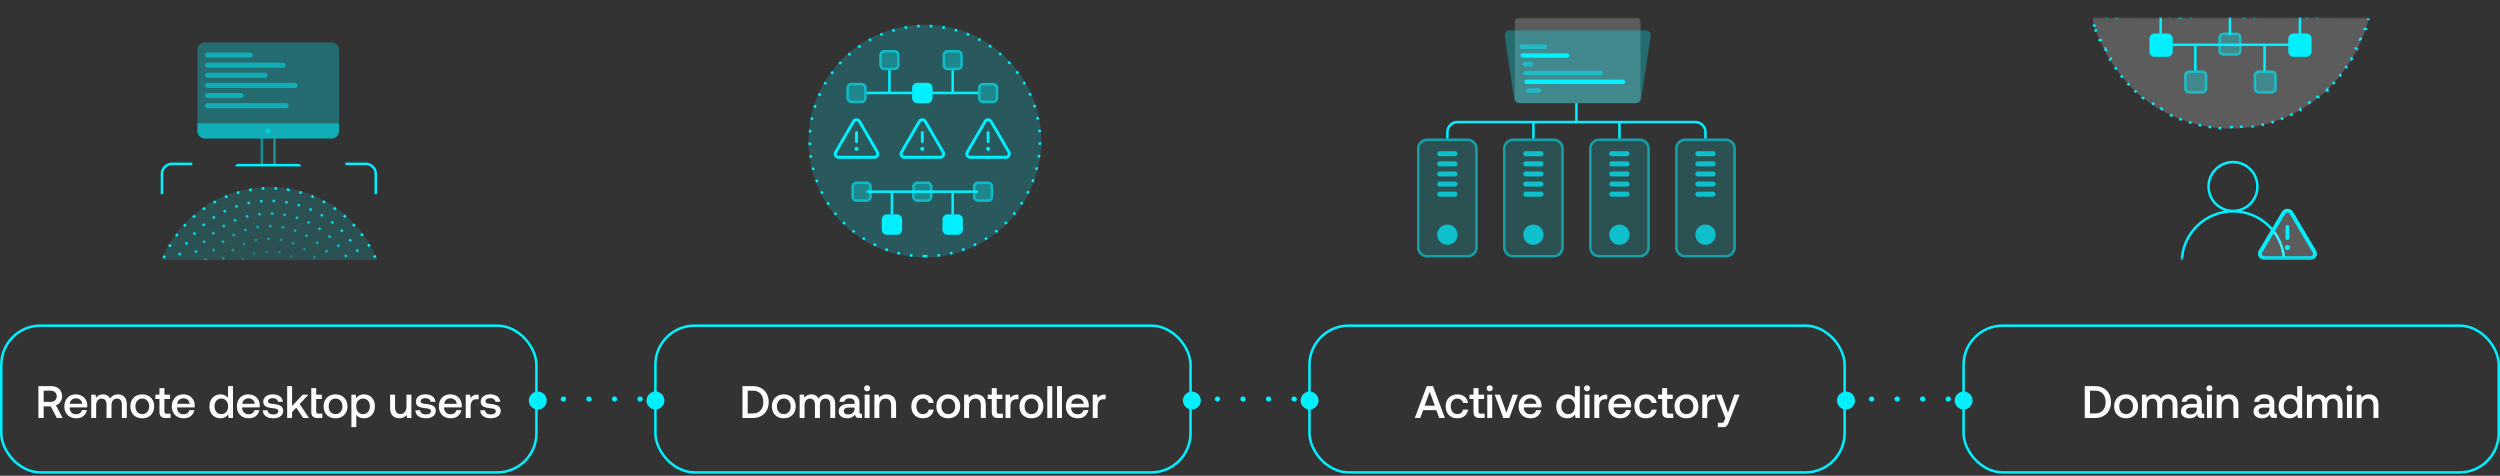 <svg width="988" height="188" fill="none" xmlns="http://www.w3.org/2000/svg"><rect width="100%" height="100%" fill="#333333" stroke="none"/><rect x=".5" y="128.691" width="211.5" height="58" rx="15.5" stroke="#00F0FF"/><path d="M20.146 152.591c.864 0 1.638.18 2.304.504.648.324 1.17.792 1.53 1.404.36.612.558 1.314.558 2.106 0 .846-.234 1.584-.666 2.214a3.495 3.495 0 01-1.782 1.35l2.664 5.022H22.45l-2.394-4.572h-2.808v4.572h-2.07v-12.6h4.968zm-2.898 6.228h2.736c.738 0 1.332-.198 1.764-.594.432-.396.666-.936.666-1.62 0-.666-.234-1.206-.666-1.602-.432-.396-1.026-.612-1.764-.612h-2.736v4.428zm8.759-.702c.378-.72.9-1.26 1.584-1.656.684-.396 1.458-.594 2.34-.594.882 0 1.656.18 2.34.54.684.36 1.206.882 1.602 1.53.396.666.594 1.44.612 2.322 0 .252-.018.486-.054.738h-6.948v.108c.036.81.288 1.44.756 1.908.45.468 1.062.702 1.818.702.594 0 1.098-.126 1.512-.414.396-.288.666-.684.81-1.206h1.944c-.18.936-.63 1.71-1.368 2.304-.738.612-1.656.9-2.754.9-.972 0-1.8-.18-2.52-.576a4.076 4.076 0 01-1.656-1.656c-.396-.702-.576-1.53-.576-2.466 0-.936.18-1.764.558-2.484zm6.498 1.458c-.09-.666-.36-1.188-.81-1.566-.45-.378-1.008-.576-1.692-.576-.648 0-1.188.198-1.656.594-.468.396-.72.9-.792 1.548h4.95zm16.655-2.718c.63.648.955 1.692.955 3.132v5.202H48.17v-5.184c0-.792-.162-1.404-.486-1.836-.323-.414-.81-.63-1.44-.63-.684 0-1.206.252-1.602.72-.396.468-.576 1.116-.576 1.944v4.986h-1.962v-5.184c0-.81-.18-1.422-.504-1.836-.324-.414-.81-.63-1.44-.63-.665 0-1.188.252-1.583.738-.396.504-.576 1.152-.576 1.98v4.932h-1.944v-9.216h1.691l.217 1.206c.647-.864 1.547-1.296 2.7-1.314.648 0 1.206.144 1.71.414a2.87 2.87 0 011.133 1.26 3.338 3.338 0 011.278-1.224c.523-.288 1.152-.45 1.908-.45 1.008 0 1.819.342 2.466.99zm4.607 7.866a4.076 4.076 0 01-1.656-1.656c-.396-.72-.576-1.548-.576-2.484 0-.918.18-1.728.576-2.448a4.12 4.12 0 011.656-1.674c.72-.396 1.53-.594 2.466-.594.918 0 1.728.198 2.448.594a4.12 4.12 0 011.656 1.674c.396.72.594 1.53.594 2.448 0 .936-.198 1.764-.594 2.484a4.076 4.076 0 01-1.656 1.656c-.72.396-1.53.576-2.448.576-.936 0-1.746-.18-2.466-.576zm4.428-1.926c.504-.576.756-1.314.756-2.214 0-.9-.252-1.62-.756-2.196-.504-.576-1.152-.864-1.962-.864-.828 0-1.476.288-1.962.864-.504.576-.738 1.296-.738 2.196 0 .9.234 1.638.738 2.214.486.576 1.134.846 1.962.846.81 0 1.458-.27 1.962-.846zm4.823-5.112h-1.602v-1.71h1.602v-2.574h1.962v2.574h2.214v1.71H64.98v4.806c0 .36.072.63.216.774.144.144.378.216.738.216h1.476v1.71h-1.872c-.882 0-1.53-.198-1.926-.612-.396-.396-.594-1.026-.594-1.89v-5.004zm5.458.432c.378-.72.9-1.26 1.584-1.656.684-.396 1.458-.594 2.34-.594.882 0 1.656.18 2.34.54.684.36 1.206.882 1.602 1.53.396.666.594 1.44.612 2.322 0 .252-.018.486-.054.738h-6.948v.108c.036.81.288 1.44.756 1.908.45.468 1.062.702 1.818.702.594 0 1.098-.126 1.512-.414.396-.288.666-.684.81-1.206h1.944c-.18.936-.63 1.71-1.368 2.304-.738.612-1.656.9-2.754.9-.972 0-1.8-.18-2.52-.576a4.076 4.076 0 01-1.656-1.656c-.396-.702-.576-1.53-.576-2.466 0-.936.18-1.764.558-2.484zm6.498 1.458c-.09-.666-.36-1.188-.81-1.566-.45-.378-1.008-.576-1.692-.576-.648 0-1.188.198-1.656.594-.468.396-.72.9-.792 1.548h4.95zm17.103-6.984v12.6h-1.692l-.234-1.386c-.738 1.008-1.746 1.494-3.006 1.494-.846 0-1.602-.18-2.25-.558a3.788 3.788 0 01-1.548-1.638c-.378-.72-.558-1.548-.558-2.52 0-.936.18-1.746.558-2.466.378-.72.9-1.26 1.566-1.656.648-.396 1.404-.594 2.232-.594.666 0 1.26.126 1.764.378s.9.576 1.224 1.008v-4.662h1.944zm-2.664 10.224c.486-.558.738-1.296.738-2.196 0-.918-.252-1.656-.738-2.232-.504-.576-1.152-.864-1.944-.864-.81 0-1.458.288-1.944.864-.504.576-.738 1.296-.738 2.196 0 .918.234 1.656.738 2.232.486.576 1.134.846 1.944.846.792 0 1.44-.27 1.944-.846zm4.78-4.698c.377-.72.9-1.26 1.584-1.656.683-.396 1.457-.594 2.34-.594.882 0 1.655.18 2.339.54.684.36 1.206.882 1.602 1.53.396.666.594 1.44.612 2.322 0 .252-.018.486-.054.738h-6.948v.108c.036.81.288 1.44.756 1.908.45.468 1.063.702 1.819.702.594 0 1.098-.126 1.511-.414.396-.288.666-.684.81-1.206h1.944c-.18.936-.63 1.71-1.368 2.304-.738.612-1.656.9-2.754.9-.971 0-1.8-.18-2.52-.576a4.076 4.076 0 01-1.656-1.656c-.395-.702-.575-1.53-.575-2.466 0-.936.18-1.764.557-2.484zm6.497 1.458c-.09-.666-.36-1.188-.81-1.566-.45-.378-1.007-.576-1.691-.576-.648 0-1.188.198-1.656.594-.469.396-.72.9-.793 1.548h4.95zm5.047 2.574c.036.486.252.882.666 1.188.414.306.954.45 1.62.45.576 0 1.062-.108 1.422-.324.36-.216.558-.522.558-.9 0-.306-.09-.54-.252-.702a1.73 1.73 0 00-.684-.324c-.288-.072-.72-.144-1.296-.216-.81-.09-1.476-.216-1.998-.378s-.936-.414-1.26-.774c-.324-.36-.468-.828-.468-1.44 0-.558.144-1.062.468-1.494.324-.432.756-.774 1.314-1.026.558-.234 1.188-.36 1.908-.36 1.152 0 2.106.27 2.826.774.72.522 1.116 1.242 1.188 2.178h-1.89c-.054-.414-.27-.756-.63-1.026-.378-.27-.846-.414-1.404-.414-.576 0-1.026.108-1.368.324-.36.216-.522.522-.522.882 0 .288.072.486.252.63.18.144.396.234.666.288.252.054.684.108 1.278.18.792.09 1.458.216 1.998.396.54.18.972.45 1.296.828.324.378.486.882.486 1.53 0 .576-.18 1.098-.504 1.53-.342.432-.81.774-1.386 1.008-.594.234-1.26.342-1.98.342-1.242 0-2.25-.27-3.006-.828-.756-.558-1.152-1.332-1.17-2.322h1.872zm7.751-9.558h1.944v7.884l4.212-4.5h2.25l-3.438 3.708 3.654 5.508h-2.304l-2.736-4.086-1.638 1.728v2.358h-1.944v-12.6zm9.528.81h1.944v2.574h2.232v1.71h-2.232v4.806c0 .36.072.63.216.774.144.144.378.216.738.216h1.476v1.71h-1.872c-.882 0-1.512-.198-1.908-.612-.396-.396-.594-1.026-.594-1.89v-9.288zm7.128 11.322a4.076 4.076 0 01-1.656-1.656c-.396-.72-.576-1.548-.576-2.484 0-.918.18-1.728.576-2.448a4.12 4.12 0 011.656-1.674c.72-.396 1.53-.594 2.466-.594.918 0 1.728.198 2.448.594a4.12 4.12 0 011.656 1.674c.396.72.594 1.53.594 2.448 0 .936-.198 1.764-.594 2.484a4.076 4.076 0 01-1.656 1.656c-.72.396-1.53.576-2.448.576-.936 0-1.746-.18-2.466-.576zm4.428-1.926c.504-.576.756-1.314.756-2.214 0-.9-.252-1.62-.756-2.196-.504-.576-1.152-.864-1.962-.864-.828 0-1.476.288-1.962.864-.504.576-.738 1.296-.738 2.196 0 .9.234 1.638.738 2.214.486.576 1.134.846 1.962.846.81 0 1.458-.27 1.962-.846zm11.481-6.354c.648.378 1.17.918 1.548 1.638.36.72.558 1.548.558 2.502 0 .936-.198 1.764-.558 2.484a4.17 4.17 0 01-1.548 1.656c-.666.396-1.422.576-2.25.576-.684 0-1.278-.126-1.782-.378s-.918-.594-1.206-1.026v4.896h-1.944v-12.816h1.692l.234 1.368c.738-.972 1.746-1.476 3.006-1.476a4.5 4.5 0 012.25.576zm-.63 6.354c.504-.576.756-1.314.756-2.214 0-.9-.252-1.638-.756-2.214-.504-.558-1.152-.846-1.944-.846-.81 0-1.458.288-1.944.846-.504.558-.738 1.278-.738 2.178 0 .936.234 1.674.738 2.25.486.576 1.134.864 1.944.864.792 0 1.44-.288 1.944-.864zm17.161-6.822v9.216h-1.71l-.216-1.17c-.702.864-1.656 1.278-2.844 1.278-1.08 0-1.962-.324-2.628-1.008-.684-.666-1.008-1.746-1.008-3.24v-5.076h1.944v4.878c0 .9.18 1.584.54 2.052.36.468.882.702 1.602.702.738 0 1.314-.27 1.746-.81.414-.54.63-1.296.63-2.25v-4.572h1.944zm3.464 6.174c.036.486.252.882.666 1.188.414.306.954.45 1.62.45.576 0 1.062-.108 1.422-.324.36-.216.558-.522.558-.9 0-.306-.09-.54-.252-.702a1.73 1.73 0 00-.684-.324c-.288-.072-.72-.144-1.296-.216-.81-.09-1.476-.216-1.998-.378s-.936-.414-1.26-.774c-.324-.36-.468-.828-.468-1.44 0-.558.144-1.062.468-1.494.324-.432.756-.774 1.314-1.026.558-.234 1.188-.36 1.908-.36 1.152 0 2.106.27 2.826.774.72.522 1.116 1.242 1.188 2.178h-1.89c-.054-.414-.27-.756-.63-1.026-.378-.27-.846-.414-1.404-.414-.576 0-1.026.108-1.368.324-.36.216-.522.522-.522.882 0 .288.072.486.252.63.18.144.396.234.666.288.252.054.684.108 1.278.18.792.09 1.458.216 1.998.396.54.18.972.45 1.296.828.324.378.486.882.486 1.53 0 .576-.18 1.098-.504 1.53-.342.432-.81.774-1.386 1.008-.594.234-1.26.342-1.98.342-1.242 0-2.25-.27-3.006-.828-.756-.558-1.152-1.332-1.17-2.322h1.872zm7.967-4.032c.378-.72.9-1.26 1.584-1.656.684-.396 1.458-.594 2.34-.594.882 0 1.656.18 2.34.54.684.36 1.206.882 1.602 1.53.396.666.594 1.44.612 2.322 0 .252-.018.486-.054.738h-6.948v.108c.036.81.288 1.44.756 1.908.45.468 1.062.702 1.818.702.594 0 1.098-.126 1.512-.414.396-.288.666-.684.81-1.206h1.944c-.18.936-.63 1.71-1.368 2.304-.738.612-1.656.9-2.754.9-.972 0-1.8-.18-2.52-.576a4.076 4.076 0 01-1.656-1.656c-.396-.702-.576-1.53-.576-2.466 0-.936.18-1.764.558-2.484zm6.498 1.458c-.09-.666-.36-1.188-.81-1.566-.45-.378-1.008-.576-1.692-.576-.648 0-1.188.198-1.656.594-.468.396-.72.9-.792 1.548h4.95zm8.645-3.6v1.818h-.864c-.81 0-1.386.27-1.746.792-.36.522-.54 1.188-.54 1.98v4.626h-1.944v-9.216h1.728l.216 1.386a2.757 2.757 0 011.026-1.008c.414-.252.972-.378 1.692-.378h.432zm2.519 6.174c.036.486.252.882.666 1.188.414.306.954.45 1.62.45.576 0 1.062-.108 1.422-.324.36-.216.558-.522.558-.9 0-.306-.09-.54-.252-.702a1.73 1.73 0 00-.684-.324c-.288-.072-.72-.144-1.296-.216-.81-.09-1.476-.216-1.998-.378s-.936-.414-1.26-.774c-.324-.36-.468-.828-.468-1.44 0-.558.144-1.062.468-1.494.324-.432.756-.774 1.314-1.026.558-.234 1.188-.36 1.908-.36 1.152 0 2.106.27 2.826.774.72.522 1.116 1.242 1.188 2.178h-1.89c-.054-.414-.27-.756-.63-1.026-.378-.27-.846-.414-1.404-.414-.576 0-1.026.108-1.368.324-.36.216-.522.522-.522.882 0 .288.072.486.252.63.18.144.396.234.666.288.252.054.684.108 1.278.18.792.09 1.458.216 1.998.396.54.18.972.45 1.296.828.324.378.486.882.486 1.53 0 .576-.18 1.098-.504 1.53-.342.432-.81.774-1.386 1.008-.594.234-1.26.342-1.98.342-1.242 0-2.25-.27-3.006-.828-.756-.558-1.152-1.332-1.17-2.322h1.872z" fill="#fff"/><path d="M212.539 161.828a3.538 3.538 0 100-7.076 3.538 3.538 0 000 7.076z" fill="#00F0FF"/><g clip-path="url(#a)"><path d="M106.5 165.896c25.405 0 46-20.595 46-46 0-25.406-20.595-46-46-46s-46 20.594-46 46c0 25.405 20.595 46 46 46z" fill="#00F0FF" fill-opacity=".16"/><path d="M106.5 165.396c25.129 0 45.5-20.372 45.5-45.5 0-25.13-20.371-45.5-45.5-45.5S61 94.766 61 119.895c0 25.128 20.371 45.5 45.5 45.5z" stroke="#00F0FF" stroke-dasharray="1 4"/><path d="M106.5 160.396c22.368 0 40.5-18.133 40.5-40.5 0-22.368-18.132-40.5-40.5-40.5S66 97.528 66 119.895c0 22.367 18.132 40.5 40.5 40.5z" stroke="#00F0FF" stroke-opacity=".85" stroke-dasharray="1 4"/><path d="M106.5 155.396c19.606 0 35.5-15.894 35.5-35.5 0-19.607-15.894-35.5-35.5-35.5S71 100.288 71 119.895c0 19.606 15.894 35.5 35.5 35.5z" stroke="#00F0FF" stroke-opacity=".7" stroke-dasharray="1 4"/><path d="M106.5 150.396c16.845 0 30.5-13.656 30.5-30.5 0-16.845-13.655-30.5-30.5-30.5S76 103.05 76 119.895c0 16.844 13.655 30.5 30.5 30.5z" stroke="#00F0FF" stroke-opacity=".55" stroke-dasharray="1 4"/><path d="M106.5 145.396c14.083 0 25.5-11.417 25.5-25.5 0-14.084-11.417-25.5-25.5-25.5S81 105.811 81 119.895c0 14.083 11.417 25.5 25.5 25.5z" stroke="#00F0FF" stroke-opacity=".4" stroke-dasharray="1 4"/><path d="M106.5 140.396c11.322 0 20.5-9.179 20.5-20.5 0-11.322-9.178-20.5-20.5-20.5s-20.5 9.178-20.5 20.5c0 11.321 9.178 20.5 20.5 20.5z" stroke="#00F0FF" stroke-opacity=".25" stroke-dasharray="1 4"/><mask id="b" style="mask-type:luminance" maskUnits="userSpaceOnUse" x="37" y="6" width="138" height="97"><path d="M175 6.751H37v96h138v-96z" fill="#fff"/></mask><mask id="c" style="mask-type:alpha" maskUnits="userSpaceOnUse" x="37" y="6" width="139" height="97"><path d="M175.5 6.751h-138v96h138v-96z" fill="#D9D9D9"/></mask><g mask="url(#c)"><path d="M109 64.751h-1v-10h1v10zM104 64.751h-1v-10h1v10z" fill="#00F0FF" fill-opacity=".5"/></g><path d="M131.036 16.751H80.964c-1.637 0-2.964 1.35-2.964 3.017v31.966c0 1.666 1.327 3.017 2.964 3.017h50.072c1.637 0 2.964-1.35 2.964-3.017V19.768c0-1.666-1.327-3.017-2.964-3.017z" fill="#00F0FF" fill-opacity=".3"/><path d="M81 21.751c0 .552.529 1 1.18 1h16.533c.653 0 1.181-.448 1.181-1s-.528-1-1.18-1H82.18c-.652 0-1.181.448-1.181 1zM81 25.751c0 .552.529 1 1.18 1h29.523c.652 0 1.181-.448 1.181-1s-.529-1-1.181-1H82.181c-.652 0-1.181.448-1.181 1zM81 29.751c0 .552.529 1 1.18 1h22.438c.652 0 1.181-.448 1.181-1s-.529-1-1.181-1H82.181c-.652 0-1.181.448-1.181 1zM81 33.751c0 .552.529 1 1.18 1h34.247c.652 0 1.181-.448 1.181-1s-.529-1-1.181-1H82.181c-.652 0-1.181.448-1.181 1zM81 37.751c0 .552.529 1 1.18 1h12.99c.653 0 1.182-.448 1.182-1s-.53-1-1.181-1H82.18c-.652 0-1.181.448-1.181 1zM81 41.751c0 .552.529 1 1.18 1h30.704c.652 0 1.181-.448 1.181-1s-.529-1-1.181-1H82.181c-.652 0-1.181.448-1.181 1zM78 48.751h56v2.951c0 1.684-1.327 3.049-2.964 3.049H80.964c-1.637 0-2.964-1.365-2.964-3.049v-2.951z" fill="#00F0FF" fill-opacity=".5"/><path d="M93 65.751h26c0-.552-.528-1-1.182-1H94.181c-.653 0-1.181.448-1.181 1z" fill="#00F0FF"/><path d="M106 50.751a1 1 0 000 2 1 1 0 000-2z" fill="#00F0FF" fill-opacity=".5"/><path d="M64 76.751v-8a4 4 0 014-4h8M148.5 76.751v-8a4 4 0 00-4-4h-8" stroke="#00F0FF"/></g><path d="M212.5 157.691h46" stroke="#00F0FF" stroke-width="2" stroke-linecap="round" stroke-dasharray="0.1 10"/><rect x="259" y="128.691" width="211.5" height="58" rx="15.5" stroke="#00F0FF"/><path d="M293.419 152.591h4.014c1.278 0 2.394.27 3.366.792a5.691 5.691 0 012.214 2.214c.504.954.774 2.052.774 3.294s-.27 2.34-.774 3.294a5.463 5.463 0 01-2.214 2.214c-.972.54-2.088.792-3.366.792h-4.014v-12.6zm4.014 10.8c1.35 0 2.394-.396 3.132-1.206.72-.81 1.098-1.908 1.098-3.294 0-1.368-.378-2.466-1.098-3.276-.738-.81-1.782-1.224-3.132-1.224h-1.944v9h1.944zm9.859 1.332a4.076 4.076 0 01-1.656-1.656c-.396-.72-.576-1.548-.576-2.484 0-.918.18-1.728.576-2.448a4.12 4.12 0 011.656-1.674c.72-.396 1.53-.594 2.466-.594.918 0 1.728.198 2.448.594a4.12 4.12 0 011.656 1.674c.396.72.594 1.53.594 2.448 0 .936-.198 1.764-.594 2.484a4.076 4.076 0 01-1.656 1.656c-.72.396-1.53.576-2.448.576-.936 0-1.746-.18-2.466-.576zm4.428-1.926c.504-.576.756-1.314.756-2.214 0-.9-.252-1.62-.756-2.196-.504-.576-1.152-.864-1.962-.864-.828 0-1.476.288-1.962.864-.504.576-.738 1.296-.738 2.196 0 .9.234 1.638.738 2.214.486.576 1.134.846 1.962.846.81 0 1.458-.27 1.962-.846zm17.403-5.94c.63.648.954 1.692.954 3.132v5.202h-1.944v-5.184c0-.792-.162-1.404-.486-1.836-.324-.414-.81-.63-1.44-.63-.684 0-1.206.252-1.602.72-.396.468-.576 1.116-.576 1.944v4.986h-1.962v-5.184c0-.81-.18-1.422-.504-1.836-.324-.414-.81-.63-1.44-.63-.666 0-1.188.252-1.584.738-.396.504-.576 1.152-.576 1.98v4.932h-1.944v-9.216h1.692l.216 1.206c.648-.864 1.548-1.296 2.7-1.314.648 0 1.206.144 1.71.414a2.87 2.87 0 011.134 1.26 3.338 3.338 0 011.278-1.224c.522-.288 1.152-.45 1.908-.45 1.008 0 1.818.342 2.466.99zm11.537 6.642v1.692h-1.026c-.612 0-1.044-.126-1.296-.378-.27-.252-.396-.612-.396-1.098-.702 1.062-1.71 1.584-3.042 1.584-1.044 0-1.872-.234-2.484-.72-.63-.468-.936-1.134-.936-1.98 0-.936.324-1.674 1.008-2.178.666-.504 1.638-.774 2.934-.774h2.322v-.558c0-.504-.18-.918-.54-1.206-.36-.288-.864-.45-1.494-.45-.576 0-1.044.126-1.404.378-.36.252-.576.576-.648.972h-1.908c.09-.918.504-1.638 1.224-2.142s1.656-.774 2.826-.774c1.224 0 2.178.288 2.862.864.666.576 1.008 1.404 1.008 2.484v3.636c0 .432.198.648.612.648h.378zm-2.916-2.412h-2.412c-.612 0-1.062.126-1.386.36-.324.234-.486.576-.486 1.026 0 .396.144.72.45.954.306.252.72.36 1.26.36.792 0 1.422-.216 1.872-.648.45-.432.684-1.008.702-1.728v-.324zm5.793-8.46c.216.216.342.504.342.828 0 .342-.126.63-.342.846a1.213 1.213 0 01-.846.324c-.342 0-.63-.108-.846-.324-.234-.216-.342-.504-.342-.846 0-.324.108-.612.342-.828.216-.216.504-.342.846-.342.324 0 .612.126.846.342zm-1.818 3.348h1.944v9.216h-1.944v-9.216zm11.373.9c.684.684 1.044 1.764 1.044 3.24v5.076h-1.962v-4.968c0-.864-.198-1.53-.558-1.998-.378-.45-.918-.684-1.638-.684-.774 0-1.386.27-1.818.81-.432.54-.648 1.26-.648 2.196v4.644h-1.944v-9.216h1.692l.216 1.206c.684-.864 1.674-1.314 2.952-1.314 1.08 0 1.98.342 2.664 1.008zm14.528 7.524c-.756.612-1.71.9-2.862.9-.918 0-1.728-.18-2.412-.576a4.034 4.034 0 01-1.62-1.674c-.378-.72-.558-1.548-.558-2.484 0-.936.18-1.746.576-2.466a4.054 4.054 0 011.62-1.638c.702-.396 1.512-.594 2.448-.594 1.152 0 2.088.306 2.826.918.72.612 1.188 1.422 1.368 2.466h-1.998c-.144-.522-.396-.936-.792-1.26-.396-.306-.882-.468-1.458-.468-.792 0-1.422.288-1.89.846-.468.576-.702 1.296-.702 2.196 0 .918.234 1.656.702 2.232.468.576 1.098.846 1.89.846.594 0 1.098-.144 1.494-.468.396-.324.648-.756.774-1.296h1.98c-.18 1.08-.648 1.908-1.386 2.52zm4.676.324a4.076 4.076 0 01-1.656-1.656c-.396-.72-.576-1.548-.576-2.484 0-.918.18-1.728.576-2.448a4.12 4.12 0 011.656-1.674c.72-.396 1.53-.594 2.466-.594.918 0 1.728.198 2.448.594a4.12 4.12 0 011.656 1.674c.396.72.594 1.53.594 2.448 0 .936-.198 1.764-.594 2.484a4.076 4.076 0 01-1.656 1.656c-.72.396-1.53.576-2.448.576-.936 0-1.746-.18-2.466-.576zm4.428-1.926c.504-.576.756-1.314.756-2.214 0-.9-.252-1.62-.756-2.196-.504-.576-1.152-.864-1.962-.864-.828 0-1.476.288-1.962.864-.504.576-.738 1.296-.738 2.196 0 .9.234 1.638.738 2.214.486.576 1.134.846 1.962.846.81 0 1.458-.27 1.962-.846zm11.823-5.922c.684.684 1.044 1.764 1.044 3.24v5.076h-1.962v-4.968c0-.864-.198-1.53-.558-1.998-.378-.45-.918-.684-1.638-.684-.774 0-1.386.27-1.818.81-.432.54-.648 1.26-.648 2.196v4.644h-1.944v-9.216h1.692l.216 1.206c.684-.864 1.674-1.314 2.952-1.314 1.08 0 1.98.342 2.664 1.008zm3.406.81h-1.602v-1.71h1.602v-2.574h1.962v2.574h2.214v1.71h-2.214v4.806c0 .36.072.63.216.774.144.144.378.216.738.216h1.476v1.71h-1.872c-.882 0-1.53-.198-1.926-.612-.396-.396-.594-1.026-.594-1.89v-5.004zm10.53-1.71v1.818h-.864c-.81 0-1.386.27-1.746.792-.36.522-.54 1.188-.54 1.98v4.626h-1.944v-9.216h1.728l.216 1.386a2.757 2.757 0 011.026-1.008c.414-.252.972-.378 1.692-.378h.432zm2.684 8.748a4.076 4.076 0 01-1.656-1.656c-.396-.72-.576-1.548-.576-2.484 0-.918.18-1.728.576-2.448a4.12 4.12 0 011.656-1.674c.72-.396 1.53-.594 2.466-.594.918 0 1.728.198 2.448.594a4.12 4.12 0 011.656 1.674c.396.72.594 1.53.594 2.448 0 .936-.198 1.764-.594 2.484a4.076 4.076 0 01-1.656 1.656c-.72.396-1.53.576-2.448.576-.936 0-1.746-.18-2.466-.576zm4.428-1.926c.504-.576.756-1.314.756-2.214 0-.9-.252-1.62-.756-2.196-.504-.576-1.152-.864-1.962-.864-.828 0-1.476.288-1.962.864-.504.576-.738 1.296-.738 2.196 0 .9.234 1.638.738 2.214.486.576 1.134.846 1.962.846.81 0 1.458-.27 1.962-.846zm4.299-10.206h1.944v12.6h-1.944v-12.6zm3.85 0h1.944v12.6h-1.944v-12.6zm4.066 5.526c.378-.72.9-1.26 1.584-1.656.684-.396 1.458-.594 2.34-.594.882 0 1.656.18 2.34.54.684.36 1.206.882 1.602 1.53.396.666.594 1.44.612 2.322 0 .252-.018.486-.054.738h-6.948v.108c.036.81.288 1.44.756 1.908.45.468 1.062.702 1.818.702.594 0 1.098-.126 1.512-.414.396-.288.666-.684.81-1.206h1.944c-.18.936-.63 1.71-1.368 2.304-.738.612-1.656.9-2.754.9-.972 0-1.8-.18-2.52-.576a4.076 4.076 0 01-1.656-1.656c-.396-.702-.576-1.53-.576-2.466 0-.936.18-1.764.558-2.484zm6.498 1.458c-.09-.666-.36-1.188-.81-1.566-.45-.378-1.008-.576-1.692-.576-.648 0-1.188.198-1.656.594-.468.396-.72.9-.792 1.548h4.95zm8.645-3.6v1.818h-.864c-.81 0-1.386.27-1.746.792-.36.522-.54 1.188-.54 1.98v4.626h-1.944v-9.216h1.728l.216 1.386a2.757 2.757 0 011.026-1.008c.414-.252.972-.378 1.692-.378h.432z" fill="#fff"/><path d="M259.039 161.828a3.538 3.538 0 100-7.076 3.538 3.538 0 000 7.076zM471.039 161.828a3.538 3.538 0 100-7.076 3.538 3.538 0 000 7.076z" fill="#00F0FF"/><g clip-path="url(#d)"><mask id="e" style="mask-type:luminance" maskUnits="userSpaceOnUse" x="295" y="6" width="139" height="97"><path d="M433.5 6.751h-138v96h138v-96z" fill="#fff"/></mask><g mask="url(#e)"><mask id="f" style="mask-type:alpha" maskUnits="userSpaceOnUse" x="296" y="6" width="138" height="97"><path d="M434 6.751H296v96h138v-96z" fill="#D9D9D9"/></mask><g mask="url(#f)"><path d="M365.5 101.751c25.405 0 46-20.595 46-46s-20.595-46-46-46-46 20.595-46 46 20.595 46 46 46z" fill="#00F0FF" fill-opacity=".2"/><path d="M365.5 101.251c25.129 0 45.5-20.371 45.5-45.5s-20.371-45.5-45.5-45.5-45.5 20.371-45.5 45.5 20.371 45.5 45.5 45.5z" stroke="#00F0FF" stroke-dasharray="1 4"/><path d="M365.285 58.85c0 .43-.352.78-.785.78a.783.783 0 01-.785-.78c0-.432.352-.781.785-.781.433 0 .785.35.785.78zM365.088 52.412a.586.586 0 00-.588-.585.587.587 0 00-.589.585v3.511c0 .324.264.586.589.586a.586.586 0 00.588-.586v-3.511z" fill="#00F0FF"/><path fill-rule="evenodd" clip-rule="evenodd" d="M362.802 47.725c.755-1.299 2.641-1.299 3.396 0l7.036 12.099c.756 1.3-.188 2.927-1.699 2.927h-14.07c-1.511 0-2.455-1.627-1.699-2.927l7.036-12.099zm2.377.586a.786.786 0 00-1.358 0l-7.036 12.099a.78.78 0 00.68 1.17h14.07a.78.78 0 00.68-1.17l-7.036-12.099z" fill="#00F0FF"/><path d="M391.285 58.85c0 .43-.352.78-.785.78a.783.783 0 01-.785-.78c0-.432.352-.781.785-.781.433 0 .785.35.785.78zM391.088 52.412a.586.586 0 00-.588-.585.587.587 0 00-.589.585v3.511c0 .324.264.586.589.586a.586.586 0 00.588-.586v-3.511z" fill="#00F0FF"/><path fill-rule="evenodd" clip-rule="evenodd" d="M388.802 47.725c.755-1.299 2.641-1.299 3.396 0l7.036 12.099c.756 1.3-.188 2.927-1.699 2.927h-14.07c-1.511 0-2.455-1.627-1.699-2.927l7.036-12.099zm2.377.586a.786.786 0 00-1.358 0l-7.036 12.099a.78.78 0 00.68 1.17h14.07a.78.78 0 00.68-1.17l-7.036-12.099z" fill="#00F0FF"/><path d="M339.285 58.85c0 .43-.352.78-.785.78a.783.783 0 01-.785-.78c0-.432.352-.781.785-.781.433 0 .785.35.785.78zM339.088 52.412a.586.586 0 00-.588-.585.587.587 0 00-.589.585v3.511c0 .324.264.586.589.586a.586.586 0 00.588-.586v-3.511z" fill="#00F0FF"/><path fill-rule="evenodd" clip-rule="evenodd" d="M336.802 47.725c.755-1.299 2.641-1.299 3.396 0l7.036 12.099c.756 1.3-.188 2.927-1.699 2.927h-14.07c-1.511 0-2.455-1.627-1.699-2.927l7.036-12.099zm2.377.586a.786.786 0 00-1.358 0l-7.036 12.099a.78.78 0 00.68 1.17h14.07a.78.78 0 00.68-1.17l-7.036-12.099z" fill="#00F0FF"/><path d="M353.5 19.751h-4a2 2 0 00-2 2v4a2 2 0 002 2h4a2 2 0 002-2v-4a2 2 0 00-2-2z" fill="#00F0FF" fill-opacity=".3"/><path d="M353.5 20.251h-4a1.5 1.5 0 00-1.5 1.5v4a1.5 1.5 0 001.5 1.5h4a1.5 1.5 0 001.5-1.5v-4a1.5 1.5 0 00-1.5-1.5z" stroke="#00F0FF" stroke-opacity=".5"/><path d="M342.5 36.724h44M351.5 36.751v-9M376.5 36.751v-9M376.5 84.751v-9M352.5 84.751v-9" stroke="#00F0FF"/><path d="M378.5 19.751h-4a2 2 0 00-2 2v4a2 2 0 002 2h4a2 2 0 002-2v-4a2 2 0 00-2-2z" fill="#00F0FF" fill-opacity=".3"/><path d="M378.5 20.251h-4a1.5 1.5 0 00-1.5 1.5v4a1.5 1.5 0 001.5 1.5h4a1.5 1.5 0 001.5-1.5v-4a1.5 1.5 0 00-1.5-1.5z" stroke="#00F0FF" stroke-opacity=".5"/><path d="M340.5 32.751h-4a2 2 0 00-2 2v4a2 2 0 002 2h4a2 2 0 002-2v-4a2 2 0 00-2-2z" fill="#00F0FF" fill-opacity=".3"/><path d="M340.5 33.251h-4a1.5 1.5 0 00-1.5 1.5v4a1.5 1.5 0 001.5 1.5h4a1.5 1.5 0 001.5-1.5v-4a1.5 1.5 0 00-1.5-1.5z" stroke="#00F0FF" stroke-opacity=".5"/><path d="M366.5 32.751h-4a2 2 0 00-2 2v4a2 2 0 002 2h4a2 2 0 002-2v-4a2 2 0 00-2-2z" fill="#00F0FF"/><path d="M366.5 33.251h-4a1.5 1.5 0 00-1.5 1.5v4a1.5 1.5 0 001.5 1.5h4a1.5 1.5 0 001.5-1.5v-4a1.5 1.5 0 00-1.5-1.5z" stroke="#00F0FF" stroke-opacity=".5"/><path d="M342.5 75.751h44" stroke="#00F0FF"/><path d="M392.5 32.751h-4a2 2 0 00-2 2v4a2 2 0 002 2h4a2 2 0 002-2v-4a2 2 0 00-2-2z" fill="#00F0FF" fill-opacity=".3"/><path d="M392.5 33.251h-4a1.5 1.5 0 00-1.5 1.5v4a1.5 1.5 0 001.5 1.5h4a1.5 1.5 0 001.5-1.5v-4a1.5 1.5 0 00-1.5-1.5z" stroke="#00F0FF" stroke-opacity=".5"/><path d="M366.5 71.751h-4a2 2 0 00-2 2v4a2 2 0 002 2h4a2 2 0 002-2v-4a2 2 0 00-2-2z" fill="#00F0FF" fill-opacity=".3"/><path d="M366.5 72.251h-4a1.5 1.5 0 00-1.5 1.5v4a1.5 1.5 0 001.5 1.5h4a1.5 1.5 0 001.5-1.5v-4a1.5 1.5 0 00-1.5-1.5z" stroke="#00F0FF" stroke-opacity=".5"/><path d="M378.5 84.751h-4a2 2 0 00-2 2v4a2 2 0 002 2h4a2 2 0 002-2v-4a2 2 0 00-2-2z" fill="#00F0FF"/><path d="M378.5 85.251h-4a1.5 1.5 0 00-1.5 1.5v4a1.5 1.5 0 001.5 1.5h4a1.5 1.5 0 001.5-1.5v-4a1.5 1.5 0 00-1.5-1.5z" stroke="#00F0FF" stroke-opacity=".5"/><path d="M390.5 71.751h-4a2 2 0 00-2 2v4a2 2 0 002 2h4a2 2 0 002-2v-4a2 2 0 00-2-2z" fill="#00F0FF" fill-opacity=".3"/><path d="M390.5 72.251h-4a1.5 1.5 0 00-1.5 1.5v4a1.5 1.5 0 001.5 1.5h4a1.5 1.5 0 001.5-1.5v-4a1.5 1.5 0 00-1.5-1.5z" stroke="#00F0FF" stroke-opacity=".5"/><path d="M354.5 84.751h-4a2 2 0 00-2 2v4a2 2 0 002 2h4a2 2 0 002-2v-4a2 2 0 00-2-2z" fill="#00F0FF"/><path d="M354.5 85.251h-4a1.5 1.5 0 00-1.5 1.5v4a1.5 1.5 0 001.5 1.5h4a1.5 1.5 0 001.5-1.5v-4a1.5 1.5 0 00-1.5-1.5z" stroke="#00F0FF" stroke-opacity=".5"/><path d="M342.5 71.751h-4a2 2 0 00-2 2v4a2 2 0 002 2h4a2 2 0 002-2v-4a2 2 0 00-2-2z" fill="#00F0FF" fill-opacity=".3"/><path d="M342.5 72.251h-4a1.5 1.5 0 00-1.5 1.5v4a1.5 1.5 0 001.5 1.5h4a1.5 1.5 0 001.5-1.5v-4a1.5 1.5 0 00-1.5-1.5z" stroke="#00F0FF" stroke-opacity=".5"/></g></g></g><path d="M471 157.691h46" stroke="#00F0FF" stroke-width="2" stroke-linecap="round" stroke-dasharray="0.1 10"/><rect x="517.5" y="128.691" width="211.5" height="58" rx="15.5" stroke="#00F0FF"/><path d="M559.137 165.191l4.716-12.6h2.466l4.698 12.6h-2.214l-1.188-3.114h-5.166l-1.17 3.114h-2.142zm3.888-4.878h4.014l-2.016-5.49-1.998 5.49zm15.774 4.086c-.756.612-1.71.9-2.862.9-.918 0-1.728-.18-2.412-.576a4.034 4.034 0 01-1.62-1.674c-.378-.72-.558-1.548-.558-2.484 0-.936.18-1.746.576-2.466a4.054 4.054 0 011.62-1.638c.702-.396 1.512-.594 2.448-.594 1.152 0 2.088.306 2.826.918.72.612 1.188 1.422 1.368 2.466h-1.998c-.144-.522-.396-.936-.792-1.26-.396-.306-.882-.468-1.458-.468-.792 0-1.422.288-1.89.846-.468.576-.702 1.296-.702 2.196 0 .918.234 1.656.702 2.232.468.576 1.098.846 1.89.846.594 0 1.098-.144 1.494-.468.396-.324.648-.756.774-1.296h1.98c-.18 1.08-.648 1.908-1.386 2.52zm3.539-6.714h-1.602v-1.71h1.602v-2.574h1.962v2.574h2.214v1.71H584.3v4.806c0 .36.072.63.216.774.144.144.378.216.738.216h1.476v1.71h-1.872c-.882 0-1.53-.198-1.926-.612-.396-.396-.594-1.026-.594-1.89v-5.004zm7.253-5.058c.216.216.342.504.342.828 0 .342-.126.63-.342.846a1.213 1.213 0 01-.846.324c-.342 0-.63-.108-.846-.324-.234-.216-.342-.504-.342-.846 0-.324.108-.612.342-.828.216-.216.504-.342.846-.342.324 0 .612.126.846.342zm-1.818 3.348h1.944v9.216h-1.944v-9.216zm2.932 0h2.088l2.538 7.128 2.502-7.128h2.052l-3.402 9.216h-2.376l-3.402-9.216zm10.028 2.142c.378-.72.9-1.26 1.584-1.656.684-.396 1.458-.594 2.34-.594.882 0 1.656.18 2.34.54.684.36 1.206.882 1.602 1.53.396.666.594 1.44.612 2.322 0 .252-.018.486-.054.738h-6.948v.108c.036.81.288 1.44.756 1.908.45.468 1.062.702 1.818.702.594 0 1.098-.126 1.512-.414.396-.288.666-.684.81-1.206h1.944c-.18.936-.63 1.71-1.368 2.304-.738.612-1.656.9-2.754.9-.972 0-1.8-.18-2.52-.576a4.076 4.076 0 01-1.656-1.656c-.396-.702-.576-1.53-.576-2.466 0-.936.18-1.764.558-2.484zm6.498 1.458c-.09-.666-.36-1.188-.81-1.566-.45-.378-1.008-.576-1.692-.576-.648 0-1.188.198-1.656.594-.468.396-.72.9-.792 1.548h4.95zm17.104-6.984v12.6h-1.692l-.234-1.386c-.738 1.008-1.746 1.494-3.006 1.494-.846 0-1.602-.18-2.25-.558a3.788 3.788 0 01-1.548-1.638c-.378-.72-.558-1.548-.558-2.52 0-.936.18-1.746.558-2.466.378-.72.9-1.26 1.566-1.656.648-.396 1.404-.594 2.232-.594.666 0 1.26.126 1.764.378s.9.576 1.224 1.008v-4.662h1.944zm-2.664 10.224c.486-.558.738-1.296.738-2.196 0-.918-.252-1.656-.738-2.232-.504-.576-1.152-.864-1.944-.864-.81 0-1.458.288-1.944.864-.504.576-.738 1.296-.738 2.196 0 .918.234 1.656.738 2.232.486.576 1.134.846 1.944.846.792 0 1.44-.27 1.944-.846zm6.381-10.188c.216.216.342.504.342.828 0 .342-.126.63-.342.846a1.213 1.213 0 01-.846.324c-.342 0-.63-.108-.846-.324-.234-.216-.342-.504-.342-.846 0-.324.108-.612.342-.828.216-.216.504-.342.846-.342.324 0 .612.126.846.342zm-1.818 3.348h1.944v9.216h-1.944v-9.216zm8.944 0v1.818h-.864c-.81 0-1.386.27-1.746.792-.36.522-.54 1.188-.54 1.98v4.626h-1.944v-9.216h1.728l.216 1.386a2.757 2.757 0 011.026-1.008c.414-.252.972-.378 1.692-.378h.432zm1.011 2.142c.378-.72.9-1.26 1.584-1.656.684-.396 1.458-.594 2.34-.594.882 0 1.656.18 2.34.54.684.36 1.206.882 1.602 1.53.396.666.594 1.44.612 2.322 0 .252-.018.486-.054.738h-6.948v.108c.036.81.288 1.44.756 1.908.45.468 1.062.702 1.818.702.594 0 1.098-.126 1.512-.414.396-.288.666-.684.81-1.206h1.944c-.18.936-.63 1.71-1.368 2.304-.738.612-1.656.9-2.754.9-.972 0-1.8-.18-2.52-.576a4.076 4.076 0 01-1.656-1.656c-.396-.702-.576-1.53-.576-2.466 0-.936.18-1.764.558-2.484zm6.498 1.458c-.09-.666-.36-1.188-.81-1.566-.45-.378-1.008-.576-1.692-.576-.648 0-1.188.198-1.656.594-.468.396-.72.9-.792 1.548h4.95zm10.661 4.824c-.756.612-1.71.9-2.862.9-.918 0-1.728-.18-2.412-.576a4.034 4.034 0 01-1.62-1.674c-.378-.72-.558-1.548-.558-2.484 0-.936.18-1.746.576-2.466a4.054 4.054 0 011.62-1.638c.702-.396 1.512-.594 2.448-.594 1.152 0 2.088.306 2.826.918.72.612 1.188 1.422 1.368 2.466h-1.998c-.144-.522-.396-.936-.792-1.26-.396-.306-.882-.468-1.458-.468-.792 0-1.422.288-1.89.846-.468.576-.702 1.296-.702 2.196 0 .918.234 1.656.702 2.232.468.576 1.098.846 1.89.846.594 0 1.098-.144 1.494-.468.396-.324.648-.756.774-1.296h1.98c-.18 1.08-.648 1.908-1.386 2.52zm3.539-6.714h-1.602v-1.71h1.602v-2.574h1.962v2.574h2.214v1.71h-2.214v4.806c0 .36.072.63.216.774.144.144.378.216.738.216h1.476v1.71h-1.872c-.882 0-1.53-.198-1.926-.612-.396-.396-.594-1.026-.594-1.89v-5.004zm7.132 7.038a4.076 4.076 0 01-1.656-1.656c-.396-.72-.576-1.548-.576-2.484 0-.918.18-1.728.576-2.448a4.12 4.12 0 011.656-1.674c.72-.396 1.53-.594 2.466-.594.918 0 1.728.198 2.448.594a4.12 4.12 0 011.656 1.674c.396.72.594 1.53.594 2.448 0 .936-.198 1.764-.594 2.484a4.076 4.076 0 01-1.656 1.656c-.72.396-1.53.576-2.448.576-.936 0-1.746-.18-2.466-.576zm4.428-1.926c.504-.576.756-1.314.756-2.214 0-.9-.252-1.62-.756-2.196-.504-.576-1.152-.864-1.962-.864-.828 0-1.476.288-1.962.864-.504.576-.738 1.296-.738 2.196 0 .9.234 1.638.738 2.214.486.576 1.134.846 1.962.846.81 0 1.458-.27 1.962-.846zm9.393-6.822v1.818h-.864c-.81 0-1.386.27-1.746.792-.36.522-.54 1.188-.54 1.98v4.626h-1.944v-9.216h1.728l.216 1.386a2.757 2.757 0 011.026-1.008c.414-.252.972-.378 1.692-.378h.432zm2.492 0l2.574 7.11 2.502-7.11h2.07l-4.176 10.656c-.216.558-.414.99-.594 1.278-.18.288-.414.522-.666.666-.27.144-.63.216-1.062.216h-2.088v-1.71h1.368c.36 0 .63-.054.774-.162.144-.108.288-.378.45-.774l.378-.882-3.6-9.288h2.07z" fill="#fff"/><path d="M517.539 161.828a3.538 3.538 0 100-7.076 3.538 3.538 0 000 7.076zM729.539 161.828a3.538 3.538 0 100-7.076 3.538 3.538 0 000 7.076z" fill="#00F0FF"/><g clip-path="url(#g)"><mask id="h" style="mask-type:luminance" maskUnits="userSpaceOnUse" x="554" y="6" width="138" height="97"><path d="M692 6.751H554v96h138v-96z" fill="#fff"/></mask><g mask="url(#h)"><mask id="i" style="mask-type:alpha" maskUnits="userSpaceOnUse" x="554" y="6" width="139" height="97"><path d="M692.5 6.751h-138v96h138v-96z" fill="#D9D9D9"/></mask><g mask="url(#i)"><path d="M598.662 8.751a2 2 0 012-2h45.677a2 2 0 012 2v30a2 2 0 01-2 2h-45.677a2 2 0 01-2-2v-30z" fill="#fff" fill-opacity=".2"/><path d="M594.653 14.29a2 2 0 011.978-2.3h53.74a2 2 0 011.978 2.3l-3.752 24.76a2 2 0 01-1.977 1.7h-46.238a2 2 0 01-1.977-1.7l-3.752-24.76z" fill="#00F0FF" fill-opacity=".3"/><path d="M610.607 17.605h-9.183a.871.871 0 000 1.743h9.183a.871.871 0 100-1.743z" fill="#00F0FF" fill-opacity=".5"/><path d="M619.323 21.065H601.81a.871.871 0 100 1.743h17.513a.871.871 0 000-1.743z" fill="#00F0FF"/><path d="M605.087 24.526h-2.59a.871.871 0 100 1.743h2.59a.871.871 0 100-1.743zM608.049 34.907h-4.067a.871.871 0 000 1.743h4.067a.872.872 0 100-1.743zM632.686 27.986h-29.813a.871.871 0 000 1.743h29.813a.871.871 0 000-1.743z" fill="#00F0FF" fill-opacity=".5"/><path d="M641.402 31.447h-38.073a.871.871 0 100 1.743h38.073a.872.872 0 000-1.743z" fill="#00F0FF"/><path d="M580 54.751h-16a4 4 0 00-4 4v39a4 4 0 004 4h16a4 4 0 004-4v-39a4 4 0 00-4-4z" fill="#00F0FF" fill-opacity=".16"/><path d="M580 55.251h-16a3.5 3.5 0 00-3.5 3.5v39a3.5 3.5 0 003.5 3.5h16a3.5 3.5 0 003.5-3.5v-39a3.5 3.5 0 00-3.5-3.5z" stroke="#00F0FF" stroke-opacity=".5"/><path d="M575 59.751h-6a1 1 0 000 2h6a1 1 0 000-2zM575 63.751h-6a1 1 0 000 2h6a1 1 0 000-2zM575 67.751h-6a1 1 0 000 2h6a1 1 0 000-2zM575 71.751h-6a1 1 0 000 2h6a1 1 0 000-2zM575 75.751h-6a1 1 0 000 2h6a1 1 0 000-2zM576 92.751a4 4 0 10-8 0 4 4 0 008 0z" fill="#00F0FF" fill-opacity=".7"/><path d="M614 54.751h-16a4 4 0 00-4 4v39a4 4 0 004 4h16a4 4 0 004-4v-39a4 4 0 00-4-4z" fill="#00F0FF" fill-opacity=".16"/><path d="M614 55.251h-16a3.5 3.5 0 00-3.5 3.5v39a3.5 3.5 0 003.5 3.5h16a3.5 3.5 0 003.5-3.5v-39a3.5 3.5 0 00-3.5-3.5z" stroke="#00F0FF" stroke-opacity=".5"/><path d="M609 59.751h-6a1 1 0 000 2h6a1 1 0 000-2zM609 63.751h-6a1 1 0 000 2h6a1 1 0 000-2zM609 67.751h-6a1 1 0 000 2h6a1 1 0 000-2zM609 71.751h-6a1 1 0 000 2h6a1 1 0 000-2zM609 75.751h-6a1 1 0 000 2h6a1 1 0 000-2zM610 92.751a4 4 0 10-8 0 4 4 0 008 0z" fill="#00F0FF" fill-opacity=".7"/><path d="M648 54.751h-16a4 4 0 00-4 4v39a4 4 0 004 4h16a4 4 0 004-4v-39a4 4 0 00-4-4z" fill="#00F0FF" fill-opacity=".16"/><path d="M648 55.251h-16a3.5 3.5 0 00-3.5 3.5v39a3.5 3.5 0 003.5 3.5h16a3.5 3.5 0 003.5-3.5v-39a3.5 3.5 0 00-3.5-3.5z" stroke="#00F0FF" stroke-opacity=".5"/><path d="M643 59.751h-6a1 1 0 000 2h6a1 1 0 000-2zM643 63.751h-6a1 1 0 000 2h6a1 1 0 000-2zM643 67.751h-6a1 1 0 000 2h6a1 1 0 000-2zM643 71.751h-6a1 1 0 000 2h6a1 1 0 000-2zM643 75.751h-6a1 1 0 000 2h6a1 1 0 000-2zM644 92.751a4 4 0 10-8 0 4 4 0 008 0z" fill="#00F0FF" fill-opacity=".7"/><path d="M682 54.751h-16a4 4 0 00-4 4v39a4 4 0 004 4h16a4 4 0 004-4v-39a4 4 0 00-4-4z" fill="#00F0FF" fill-opacity=".16"/><path d="M682 55.251h-16a3.5 3.5 0 00-3.5 3.5v39a3.5 3.5 0 003.5 3.5h16a3.5 3.5 0 003.5-3.5v-39a3.5 3.5 0 00-3.5-3.5z" stroke="#00F0FF" stroke-opacity=".5"/><path d="M677 59.751h-6a1 1 0 000 2h6a1 1 0 000-2zM677 63.751h-6a1 1 0 000 2h6a1 1 0 000-2zM677 67.751h-6a1 1 0 000 2h6a1 1 0 000-2zM677 71.751h-6a1 1 0 000 2h6a1 1 0 000-2zM677 75.751h-6a1 1 0 000 2h6a1 1 0 000-2zM678 92.751a4 4 0 10-8 0 4 4 0 008 0z" fill="#00F0FF" fill-opacity=".7"/><path d="M572 54.751v-2.5a4 4 0 014-4h30m0 0v6.5m0-6.5h17m51 6.5v-2.5a4 4 0 00-4-4h-30m0 0v6.5m0-6.5h-17m0 0v-7.5" stroke="#00F0FF"/></g></g></g><path d="M729.5 157.691h46" stroke="#00F0FF" stroke-width="2" stroke-linecap="round" stroke-dasharray="0.1 10"/><rect x="776" y="128.691" width="211.5" height="58" rx="15.5" stroke="#00F0FF"/><path d="M823.892 152.591h4.014c1.278 0 2.394.27 3.366.792a5.691 5.691 0 012.214 2.214c.504.954.774 2.052.774 3.294s-.27 2.34-.774 3.294a5.463 5.463 0 01-2.214 2.214c-.972.54-2.088.792-3.366.792h-4.014v-12.6zm4.014 10.8c1.35 0 2.394-.396 3.132-1.206.72-.81 1.098-1.908 1.098-3.294 0-1.368-.378-2.466-1.098-3.276-.738-.81-1.782-1.224-3.132-1.224h-1.944v9h1.944zm9.86 1.332a4.076 4.076 0 01-1.656-1.656c-.396-.72-.576-1.548-.576-2.484 0-.918.18-1.728.576-2.448a4.12 4.12 0 011.656-1.674c.72-.396 1.53-.594 2.466-.594.918 0 1.728.198 2.448.594a4.12 4.12 0 011.656 1.674c.396.72.594 1.53.594 2.448 0 .936-.198 1.764-.594 2.484a4.076 4.076 0 01-1.656 1.656c-.72.396-1.53.576-2.448.576-.936 0-1.746-.18-2.466-.576zm4.428-1.926c.504-.576.756-1.314.756-2.214 0-.9-.252-1.62-.756-2.196-.504-.576-1.152-.864-1.962-.864-.828 0-1.476.288-1.962.864-.504.576-.738 1.296-.738 2.196 0 .9.234 1.638.738 2.214.486.576 1.134.846 1.962.846.81 0 1.458-.27 1.962-.846zm17.403-5.94c.63.648.954 1.692.954 3.132v5.202h-1.944v-5.184c0-.792-.162-1.404-.486-1.836-.324-.414-.81-.63-1.44-.63-.684 0-1.206.252-1.602.72-.396.468-.576 1.116-.576 1.944v4.986h-1.962v-5.184c0-.81-.18-1.422-.504-1.836-.324-.414-.81-.63-1.44-.63-.666 0-1.188.252-1.584.738-.396.504-.576 1.152-.576 1.98v4.932h-1.944v-9.216h1.692l.216 1.206c.648-.864 1.548-1.296 2.7-1.314.648 0 1.206.144 1.71.414a2.87 2.87 0 011.134 1.26 3.338 3.338 0 011.278-1.224c.522-.288 1.152-.45 1.908-.45 1.008 0 1.818.342 2.466.99zm11.536 6.642v1.692h-1.026c-.612 0-1.044-.126-1.296-.378-.27-.252-.396-.612-.396-1.098-.702 1.062-1.71 1.584-3.042 1.584-1.044 0-1.872-.234-2.484-.72-.63-.468-.936-1.134-.936-1.98 0-.936.324-1.674 1.008-2.178.666-.504 1.638-.774 2.934-.774h2.322v-.558c0-.504-.18-.918-.54-1.206-.36-.288-.864-.45-1.494-.45-.576 0-1.044.126-1.404.378-.36.252-.576.576-.648.972h-1.908c.09-.918.504-1.638 1.224-2.142s1.656-.774 2.826-.774c1.224 0 2.178.288 2.862.864.666.576 1.008 1.404 1.008 2.484v3.636c0 .432.198.648.612.648h.378zm-2.916-2.412h-2.412c-.612 0-1.062.126-1.386.36-.324.234-.486.576-.486 1.026 0 .396.144.72.45.954.306.252.72.36 1.26.36.792 0 1.422-.216 1.872-.648.45-.432.684-1.008.702-1.728v-.324zm5.793-8.46c.216.216.342.504.342.828 0 .342-.126.63-.342.846a1.213 1.213 0 01-.846.324c-.342 0-.63-.108-.846-.324-.234-.216-.342-.504-.342-.846 0-.324.108-.612.342-.828.216-.216.504-.342.846-.342.324 0 .612.126.846.342zm-1.818 3.348h1.944v9.216h-1.944v-9.216zm11.374.9c.684.684 1.044 1.764 1.044 3.24v5.076h-1.962v-4.968c0-.864-.198-1.53-.558-1.998-.378-.45-.918-.684-1.638-.684-.774 0-1.386.27-1.818.81-.432.54-.648 1.26-.648 2.196v4.644h-1.944v-9.216h1.692l.216 1.206c.684-.864 1.674-1.314 2.952-1.314 1.08 0 1.98.342 2.664 1.008zm16.237 6.624v1.692h-1.026c-.612 0-1.044-.126-1.296-.378-.27-.252-.396-.612-.396-1.098-.702 1.062-1.71 1.584-3.042 1.584-1.044 0-1.872-.234-2.484-.72-.63-.468-.936-1.134-.936-1.98 0-.936.324-1.674 1.008-2.178.666-.504 1.638-.774 2.934-.774h2.322v-.558c0-.504-.18-.918-.54-1.206-.36-.288-.864-.45-1.494-.45-.576 0-1.044.126-1.404.378-.36.252-.576.576-.648.972h-1.908c.09-.918.504-1.638 1.224-2.142s1.656-.774 2.826-.774c1.224 0 2.178.288 2.862.864.666.576 1.008 1.404 1.008 2.484v3.636c0 .432.198.648.612.648h.378zm-2.916-2.412h-2.412c-.612 0-1.062.126-1.386.36-.324.234-.486.576-.486 1.026 0 .396.144.72.45.954.306.252.72.36 1.26.36.792 0 1.422-.216 1.872-.648.45-.432.684-1.008.702-1.728v-.324zm12.921-8.496v12.6h-1.692l-.234-1.386c-.738 1.008-1.746 1.494-3.006 1.494-.846 0-1.602-.18-2.25-.558a3.788 3.788 0 01-1.548-1.638c-.378-.72-.558-1.548-.558-2.52 0-.936.18-1.746.558-2.466.378-.72.9-1.26 1.566-1.656.648-.396 1.404-.594 2.232-.594.666 0 1.26.126 1.764.378s.9.576 1.224 1.008v-4.662h1.944zm-2.664 10.224c.486-.558.738-1.296.738-2.196 0-.918-.252-1.656-.738-2.232-.504-.576-1.152-.864-1.944-.864-.81 0-1.458.288-1.944.864-.504.576-.738 1.296-.738 2.196 0 .918.234 1.656.738 2.232.486.576 1.134.846 1.944.846.792 0 1.44-.27 1.944-.846zm17.668-5.958c.63.648.954 1.692.954 3.132v5.202h-1.944v-5.184c0-.792-.162-1.404-.486-1.836-.324-.414-.81-.63-1.44-.63-.684 0-1.206.252-1.602.72-.396.468-.576 1.116-.576 1.944v4.986h-1.962v-5.184c0-.81-.18-1.422-.504-1.836-.324-.414-.81-.63-1.44-.63-.666 0-1.188.252-1.584.738-.396.504-.576 1.152-.576 1.98v4.932h-1.944v-9.216h1.692l.216 1.206c.648-.864 1.548-1.296 2.7-1.314.648 0 1.206.144 1.71.414a2.87 2.87 0 011.134 1.26 3.338 3.338 0 011.278-1.224c.522-.288 1.152-.45 1.908-.45 1.008 0 1.818.342 2.466.99zm4.534-4.23c.216.216.342.504.342.828 0 .342-.126.63-.342.846a1.213 1.213 0 01-.846.324c-.342 0-.63-.108-.846-.324-.234-.216-.342-.504-.342-.846 0-.324.108-.612.342-.828.216-.216.504-.342.846-.342.324 0 .612.126.846.342zm-1.818 3.348h1.944v9.216h-1.944v-9.216zm11.374.9c.684.684 1.044 1.764 1.044 3.24v5.076h-1.962v-4.968c0-.864-.198-1.53-.558-1.998-.378-.45-.918-.684-1.638-.684-.774 0-1.386.27-1.818.81-.432.54-.648 1.26-.648 2.196v4.644h-1.944v-9.216h1.692l.216 1.206c.684-.864 1.674-1.314 2.952-1.314 1.08 0 1.98.342 2.664 1.008z" fill="#fff"/><path d="M776.039 161.828a3.538 3.538 0 100-7.076 3.538 3.538 0 000 7.076z" fill="#00F0FF"/><g clip-path="url(#j)"><mask id="k" style="mask-type:luminance" maskUnits="userSpaceOnUse" x="812" y="6" width="139" height="97"><path d="M950.5 6.751h-138v96h138v-96z" fill="#fff"/></mask><g mask="url(#k)"><mask id="l" style="mask-type:alpha" maskUnits="userSpaceOnUse" x="813" y="6" width="138" height="97"><path d="M951 6.751H813v96h138v-96z" fill="#D9D9D9"/></mask><g mask="url(#l)"><path d="M936.029 6.356c0 4.54-5.745 18.757-15.971 28.776-10.226 10.019-24.096 15.647-38.557 15.647-14.462 0-28.331-5.628-38.557-15.647-10.226-10.019-15.971-24.236-15.971-28.776h109.056z" fill="#fff" fill-opacity=".2"/><path d="M827.78 10.564c-.45-1.49-.715-2.754-.787-3.708h.475v-.059l.022-.001a5.817 5.817 0 01-.017-.44h3.961v.5h.991v-.5h3.966v.5h.992v-.5h3.965v.5h.992v-.5h3.965v.5h.992v-.5h3.965v.5h.992v-.5h3.965v.5h.992v-.5h3.966v.5h.991v-.5h3.966v.5h.991v-.5h3.966v.5h.991v-.5h3.966v.5h.991v-.5h3.966v.5h.991v-.5h3.966v.5h.991v-.5h3.966v.5h.991v-.5h3.966v.5h.992v-.5h3.965v.5h.992v-.5h3.965v.5h.992v-.5h3.965v.5h.992v-.5h3.966v.5h.991v-.5h3.966v.5h.991v-.5h3.966v.5h.991v-.5h3.966v.5h.991v-.5h3.962c0 .135-.006.281-.018.44l.022.001v.059h.475c-.072.954-.337 2.219-.786 3.708l-.479-.144c-.088.29-.182.588-.284.895l.474.158a47.125 47.125 0 01-1.358 3.57l-.46-.196c-.121.286-.247.576-.378.869l.457.203a63.269 63.269 0 01-1.659 3.44l-.444-.23c-.145.278-.292.557-.443.838l.44.237a67.53 67.53 0 01-1.904 3.313l-.426-.26c-.164.267-.331.536-.501.804l.423.267a67.314 67.314 0 01-2.133 3.17l-.407-.29c-.183.256-.369.512-.557.767l.402.297a61.224 61.224 0 01-2.363 3.003l-.383-.322a62.32 62.32 0 01-.615.72l.378.328c-.832.957-1.7 1.892-2.605 2.795l-.353-.354-.336.333-.337.327.346.36a54.013 54.013 0 01-2.822 2.533l-.321-.383c-.24.2-.482.4-.725.596l.313.389a54.23 54.23 0 01-3.032 2.277l-.286-.41c-.257.179-.516.356-.775.53l.279.415a54.844 54.844 0 01-3.219 2.005l-.25-.433c-.271.156-.544.31-.818.462l.242.437a55.098 55.098 0 01-3.38 1.72l-.211-.454c-.284.133-.569.262-.855.39l.203.457a55.102 55.102 0 01-3.515 1.422l-.171-.47c-.295.108-.59.213-.886.315l.164.473a55.385 55.385 0 01-3.625 1.116l-.13-.483c-.302.082-.605.161-.909.238l.122.485c-1.223.309-2.46.577-3.706.802l-.089-.492c-.308.056-.617.109-.926.16l.081.493a55.6 55.6 0 01-3.762.483l-.046-.497c-.312.029-.624.055-.937.08l.039.498c-1.257.096-2.521.15-3.789.161l-.004-.5a52.757 52.757 0 01-.941 0l-.004.5a55.647 55.647 0 01-3.788-.161l.038-.499c-.313-.024-.625-.05-.936-.08l-.047.498a55.488 55.488 0 01-3.761-.483l.08-.493a55.59 55.59 0 01-.926-.16l-.089.492a55.512 55.512 0 01-3.706-.802l.122-.485a59.644 59.644 0 01-.909-.238l-.13.483a55.17 55.17 0 01-3.624-1.116l.163-.473a54.653 54.653 0 01-.885-.315l-.172.47a55.102 55.102 0 01-3.515-1.422l.203-.457a56.617 56.617 0 01-.855-.39l-.211.454a55.042 55.042 0 01-3.38-1.72l.242-.437a52.829 52.829 0 01-.818-.462l-.25.433a54.82 54.82 0 01-3.218-2.005l.279-.415c-.26-.174-.519-.351-.776-.53l-.286.41a54.277 54.277 0 01-3.032-2.277l.314-.39a49.535 49.535 0 01-.726-.596l-.321.384a54.013 54.013 0 01-2.822-2.532l.347-.36a49.691 49.691 0 01-.674-.66l-.353.353A53.735 53.735 0 01840 32.001l.377-.328a63.167 63.167 0 01-.615-.72l-.383.322a61.224 61.224 0 01-2.363-3.003l.402-.297c-.188-.255-.374-.51-.557-.767l-.407.29a66.57 66.57 0 01-2.132-3.17l.422-.267a95.7 95.7 0 01-.501-.805l-.426.261a67.574 67.574 0 01-1.904-3.313l.44-.237c-.151-.28-.298-.56-.443-.838l-.443.23a63.305 63.305 0 01-1.66-3.44l.457-.203c-.13-.293-.256-.583-.378-.87l-.46.196a47.14 47.14 0 01-1.358-3.57l.474-.157a36.11 36.11 0 01-.284-.895l-.478.144z" stroke="#00F0FF" stroke-dasharray="1 4"/><path d="M882.472 64.062h-.001c-5.332 0-9.655 4.323-9.655 9.656v0c0 5.332 4.323 9.655 9.655 9.655h.001c5.332 0 9.655-4.323 9.655-9.655v0c0-5.333-4.323-9.656-9.655-9.656zM902.713 103.745c0-11.179-9.063-20.241-20.242-20.241s-20.241 9.062-20.241 20.241 9.062 20.242 20.241 20.242 20.242-9.063 20.242-20.242z" stroke="#00F0FF"/></g><path fill-rule="evenodd" clip-rule="evenodd" d="M901.807 83.731c.975-1.624 3.411-1.624 4.386 0l9.088 15.123c.977 1.626-.242 3.659-2.194 3.659h-18.174c-1.952 0-3.171-2.033-2.194-3.659l9.088-15.123z" fill="#fff" fill-opacity=".2"/><path d="M905.013 97.814A1 1 0 01904 98.8a1 1 0 01-1.014-.987c0-.545.454-.987 1.014-.987a1 1 0 011.013.987zM904.76 89.672a.75.75 0 00-.76-.74.75.75 0 00-.76.74v4.441c0 .409.34.74.76.74a.75.75 0 00.76-.74v-4.44z" fill="#00F0FF"/><path fill-rule="evenodd" clip-rule="evenodd" d="M901.807 83.745c.975-1.642 3.411-1.642 4.386 0l9.088 15.301c.977 1.645-.242 3.702-2.194 3.702h-18.174c-1.952 0-3.171-2.057-2.194-3.702l9.088-15.3zm3.07.741c-.39-.657-1.364-.657-1.754 0l-9.088 15.301c-.391.658.097 1.481.878 1.481h18.174c.781 0 1.269-.823.878-1.481l-9.088-15.3z" fill="#00F0FF"/><path d="M894.959 27.976V17.713M881.264 13.873V3.61M908.939 13.873V3.61M867.59 27.976V17.713M853.895 13.873V3.61M856.188 17.713h50.173" stroke="#00F0FF"/><path d="M883.824 12.873h-5.123a2 2 0 00-2 2v5.123a2 2 0 002 2h5.123a2 2 0 002-2v-5.123a2 2 0 00-2-2z" fill="#00F0FF" fill-opacity=".3"/><path d="M883.824 13.373h-5.123a1.5 1.5 0 00-1.5 1.5v5.123a1.5 1.5 0 001.5 1.5h5.123a1.5 1.5 0 001.5-1.5v-5.123a1.5 1.5 0 00-1.5-1.5z" stroke="#00F0FF" stroke-opacity=".5"/><path d="M897.792 27.84h-5.122a2 2 0 00-2 2v5.122a2 2 0 002 2h5.122a2 2 0 002-2v-5.123a2 2 0 00-2-2z" fill="#00F0FF" fill-opacity=".3"/><path d="M897.792 28.34h-5.122a1.5 1.5 0 00-1.5 1.5v5.122a1.5 1.5 0 001.5 1.5h5.122a1.5 1.5 0 001.5-1.5v-5.123a1.5 1.5 0 00-1.5-1.5z" stroke="#00F0FF" stroke-opacity=".5"/><path d="M911.499 13.29h-5.122a2 2 0 00-2 2v5.122a2 2 0 002 2h5.122a2 2 0 002-2v-5.123a2 2 0 00-2-2z" fill="#00F0FF"/><path d="M911.499 13.79h-5.122a1.5 1.5 0 00-1.5 1.5v5.122a1.5 1.5 0 001.5 1.5h5.122a1.5 1.5 0 001.5-1.5v-5.123a1.5 1.5 0 00-1.5-1.5z" stroke="#00F0FF" stroke-opacity=".5"/><path d="M870.333 27.84h-5.122a2 2 0 00-2 2v5.122a2 2 0 002 2h5.122a2 2 0 002-2v-5.123a2 2 0 00-2-2z" fill="#00F0FF" fill-opacity=".3"/><path d="M870.333 28.34h-5.122a1.5 1.5 0 00-1.5 1.5v5.122a1.5 1.5 0 001.5 1.5h5.122a1.5 1.5 0 001.5-1.5v-5.123a1.5 1.5 0 00-1.5-1.5z" stroke="#00F0FF" stroke-opacity=".5"/><path d="M856.622 13.29H851.5a2 2 0 00-2 2v5.122a2 2 0 002 2h5.122a2 2 0 002-2v-5.123a2 2 0 00-2-2z" fill="#00F0FF"/><path d="M856.622 13.79H851.5a1.5 1.5 0 00-1.5 1.5v5.122a1.5 1.5 0 001.5 1.5h5.122a1.5 1.5 0 001.5-1.5v-5.123a1.5 1.5 0 00-1.5-1.5z" stroke="#00F0FF" stroke-opacity=".5"/></g></g><defs><clipPath id="a"><path fill="#fff" transform="translate(37 6.751)" d="M0 0H138V96H0z"/></clipPath><clipPath id="d"><path fill="#fff" transform="translate(295.5 6.751)" d="M0 0H138V96H0z"/></clipPath><clipPath id="g"><path fill="#fff" transform="translate(554 6.751)" d="M0 0H138V96H0z"/></clipPath><clipPath id="j"><path fill="#fff" transform="translate(812.5 6.751)" d="M0 0H138V96H0z"/></clipPath></defs></svg>